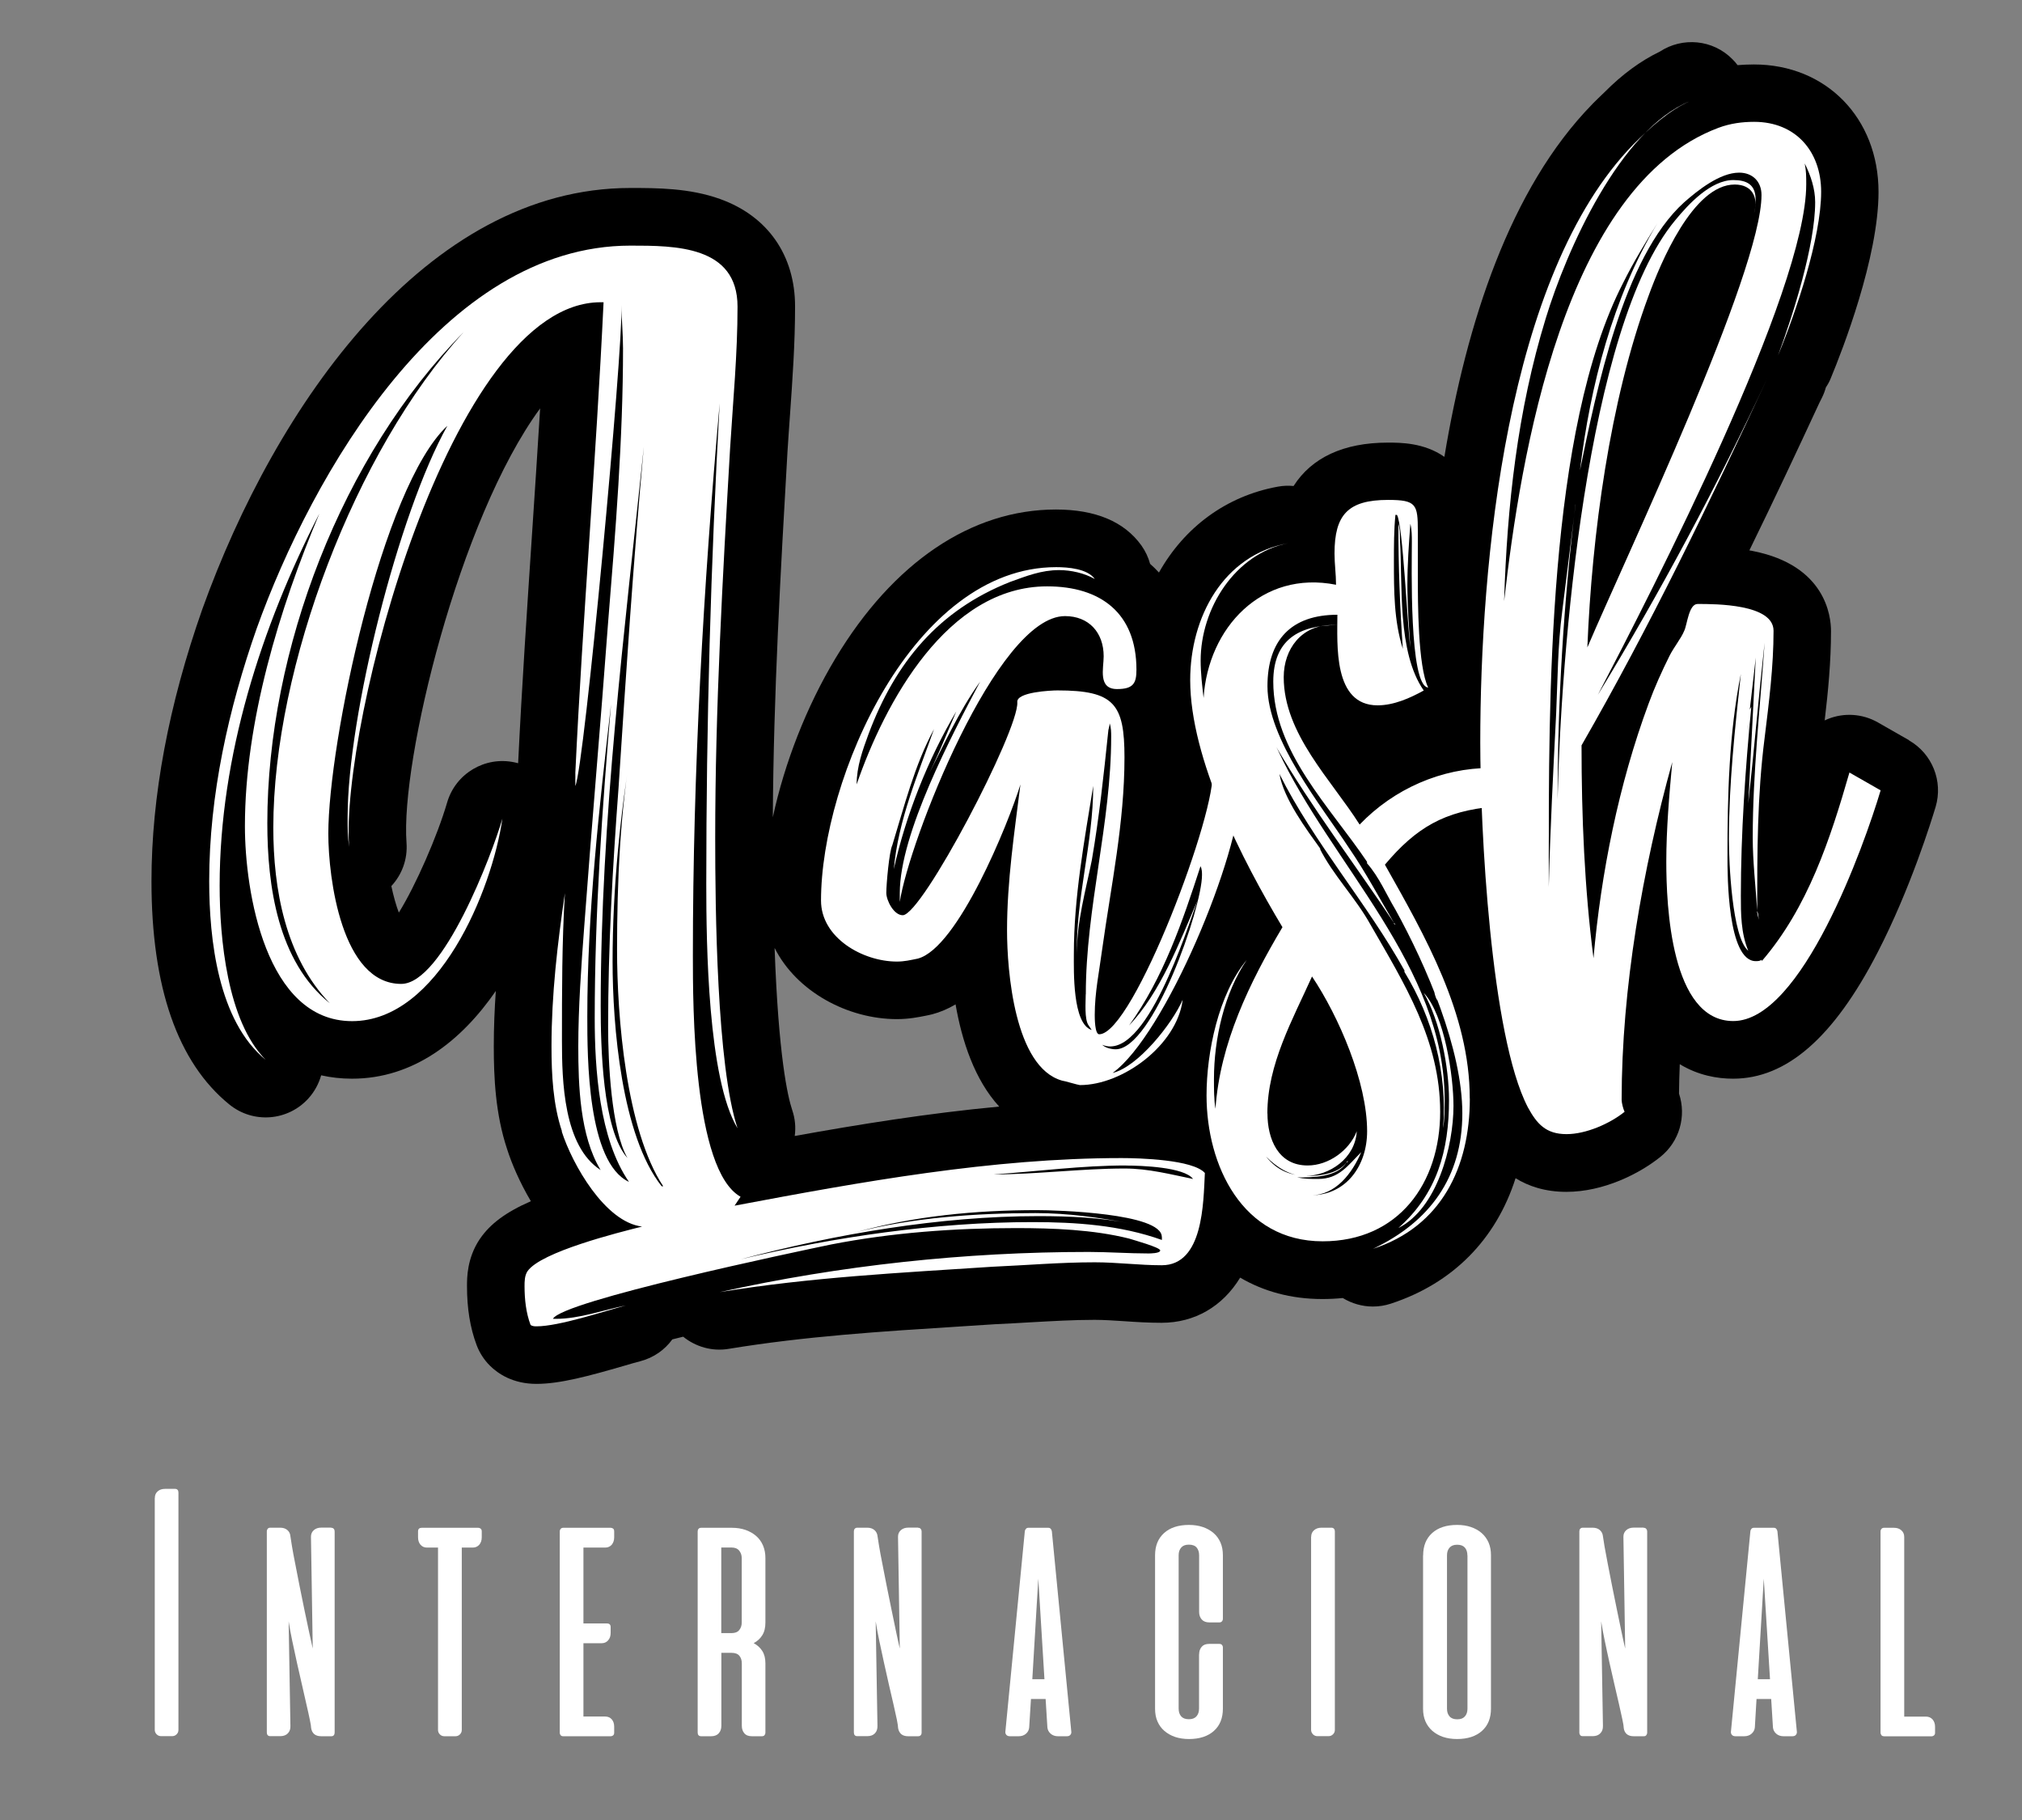 <svg xmlns="http://www.w3.org/2000/svg" id="Capa_1" data-name="Capa 1" viewBox="0 0 240 216"><rect x="0" y="0" width="240" height="216" fill="#808080" stroke="none"/><defs><style>      .cls-1 {        fill: #000;      }      .cls-1, .cls-2 {        stroke-width: 0px;      }      .cls-2 {        fill: #fff;      }    </style></defs><g><path class="cls-2" d="M18.38,177.77c0-.32.11-.58.34-.78s.52-.29.88-.29h1.17c.14,0,.24.04.31.12.07.08.1.19.1.32v28.16c0,.21-.07.39-.22.53-.14.15-.33.22-.53.22h-1.3c-.21,0-.39-.07-.54-.22-.15-.15-.22-.33-.22-.53v-27.53Z"></path><path class="cls-2" d="M39.31,181.32c.14,0,.24.04.31.13.07.08.1.19.1.31v23.86c0,.13-.03.23-.1.32s-.18.12-.31.12h-1.18c-.36,0-.64-.09-.84-.26-.2-.18-.31-.41-.36-.71,0-.17-.05-.5-.16-1.01-.11-.5-.23-1.11-.4-1.81-.16-.71-.34-1.48-.53-2.33-.19-.84-.39-1.71-.59-2.59-.19-.88-.38-1.75-.56-2.6-.18-.85-.32-1.63-.43-2.33l.21,12.39c.02.37-.08.66-.29.89-.21.23-.52.35-.92.35h-1.18c-.14,0-.24-.04-.31-.12-.07-.08-.1-.19-.1-.32v-23.86c0-.13.04-.23.1-.31.07-.09.18-.13.31-.13h1.18c.35,0,.63.09.85.28.22.19.34.44.36.74.03.23.09.63.19,1.21.1.58.22,1.26.38,2.04.16.79.32,1.64.5,2.56.18.92.37,1.84.56,2.76.19.92.37,1.79.55,2.61.18.82.33,1.54.47,2.14l-.21-13.27c0-.32.11-.58.34-.78.22-.2.52-.3.88-.3h1.18Z"></path><path class="cls-2" d="M56.74,181.32c.13,0,.23.04.31.1.08.07.13.18.13.32v.71c0,.36-.1.65-.29.88-.2.22-.46.34-.78.34h-1.3v21.64c0,.21-.08.39-.22.53-.15.15-.33.22-.54.22h-1.3c-.21,0-.39-.07-.54-.22-.15-.15-.22-.33-.22-.53v-21.64h-1.3c-.32,0-.58-.11-.78-.34-.19-.22-.29-.52-.29-.88v-.71c0-.14.04-.25.12-.32.08-.07.19-.1.32-.1h6.66Z"></path><path class="cls-2" d="M72.46,181.32c.13,0,.23.04.32.1.08.07.12.18.12.32v.71c0,.36-.1.65-.29.88-.2.22-.45.34-.78.34h-2.58v9h2.79c.13,0,.23.03.32.1.08.07.12.18.12.32v.71c0,.36-.1.66-.3.88-.19.22-.45.34-.77.34h-2.16v8.7h2.58c.33,0,.58.11.78.33.2.23.29.52.29.88v.71c0,.14-.04.24-.12.31-.08.07-.19.11-.32.11h-5.6c-.14,0-.25-.04-.31-.12-.07-.08-.11-.19-.11-.32v-23.86c0-.13.04-.23.11-.31.07-.09.18-.13.31-.13h5.6Z"></path><path class="cls-2" d="M86.87,181.32c.6,0,1.15.09,1.64.26.49.18.91.42,1.25.72.35.31.62.68.81,1.13.19.45.28.94.28,1.49v7.64c0,.61-.12,1.12-.37,1.51-.24.39-.58.71-1.02.94.44.24.78.55,1.02.93.25.39.37.88.37,1.48v8.2c0,.13-.04.23-.11.32-.07.08-.18.12-.31.12h-1.17c-.41,0-.71-.11-.91-.35-.2-.23-.3-.53-.3-.89v-7.4c0-.38-.1-.68-.29-.91-.19-.23-.5-.35-.93-.35h-1.21v8.66c0,.37-.1.66-.31.89-.2.23-.51.35-.91.35h-1.17c-.14,0-.25-.04-.32-.12-.07-.08-.1-.19-.1-.32v-23.86c0-.13.03-.23.1-.31.07-.09.18-.13.32-.13h3.65ZM85.61,183.67v10.15h1.21c.42,0,.73-.12.92-.36.2-.24.3-.54.3-.9v-7.64c0-.36-.11-.66-.31-.9-.2-.24-.5-.36-.91-.36h-1.21Z"></path><path class="cls-2" d="M108.97,181.32c.14,0,.25.04.31.13.07.08.11.19.11.31v23.86c0,.13-.03.23-.11.32-.07.08-.18.12-.31.12h-1.17c-.37,0-.64-.09-.84-.26-.19-.18-.31-.41-.36-.71,0-.17-.05-.5-.15-1.01-.11-.5-.24-1.11-.4-1.81-.16-.71-.34-1.48-.54-2.33-.19-.84-.39-1.71-.58-2.59-.19-.88-.38-1.75-.56-2.6-.18-.85-.32-1.63-.43-2.33l.21,12.39c.01.37-.08.66-.29.89-.21.23-.52.35-.92.35h-1.18c-.14,0-.25-.04-.31-.12-.07-.08-.1-.19-.1-.32v-23.86c0-.13.03-.23.1-.31.07-.09.18-.13.31-.13h1.18c.35,0,.63.09.85.28.22.19.34.44.37.74.03.23.09.63.19,1.21.1.58.22,1.26.38,2.04.15.79.32,1.64.5,2.56.18.92.37,1.84.56,2.76.19.92.37,1.79.54,2.61.17.82.33,1.54.47,2.14l-.21-13.27c0-.32.11-.58.34-.78s.52-.3.88-.3h1.17Z"></path><path class="cls-2" d="M124.43,181.32c.12,0,.22.04.29.13.07.08.11.18.13.29l2.31,23.8c.01.13-.02.25-.12.36-.09.11-.23.16-.43.16h-1.03c-.35,0-.64-.1-.87-.3-.23-.2-.36-.45-.39-.74l-.21-3.38h-1.74l-.21,3.38c-.03.29-.15.54-.38.74-.23.2-.52.3-.87.3h-1.03c-.2,0-.34-.06-.43-.16-.09-.11-.13-.23-.12-.36l2.31-23.8c.01-.11.06-.21.13-.29.07-.09.16-.13.29-.13h2.37ZM122.52,199.29h1.45l-.73-11.93-.71,11.93Z"></path><path class="cls-2" d="M142.33,196.35c0-.36.09-.66.3-.9.2-.24.49-.35.88-.35h1.22c.14,0,.24.04.31.12.07.08.11.19.11.31v7.25c0,1.12-.35,2-1.06,2.64-.71.64-1.7.97-2.97.97-.61,0-1.17-.09-1.65-.25-.49-.17-.91-.41-1.27-.72-.36-.31-.63-.69-.82-1.13-.19-.44-.28-.94-.28-1.5v-18.2c0-1.12.35-1.99,1.06-2.64.71-.64,1.69-.97,2.96-.97.6,0,1.15.08,1.65.25.5.17.92.41,1.28.72.36.31.63.69.82,1.13.19.44.28.94.28,1.5v7.53c0,.13-.04.23-.11.31-.07.09-.18.13-.31.13h-1.18c-.41,0-.71-.12-.91-.35-.2-.23-.31-.52-.31-.89v-6.73c0-.38-.1-.68-.29-.91-.19-.23-.5-.35-.93-.35s-.71.12-.91.35c-.2.23-.3.53-.3.91v18.2c0,.38.1.68.29.91.2.23.5.35.92.35s.71-.12.91-.35c.2-.23.3-.53.3-.91v-6.44Z"></path><path class="cls-2" d="M155.63,182.39c0-.32.11-.58.34-.78s.52-.3.88-.3h1.17c.14,0,.25.04.32.13.07.08.1.19.1.31v23.55c0,.21-.07.39-.22.53-.15.15-.32.22-.54.22h-1.3c-.21,0-.39-.07-.54-.22-.14-.15-.22-.33-.22-.53v-22.92Z"></path><path class="cls-2" d="M168.92,184.59c0-1.12.35-1.99,1.06-2.64.71-.64,1.7-.97,2.97-.97.6,0,1.15.08,1.64.25.5.17.93.41,1.28.72.35.31.63.69.82,1.13.19.44.28.94.28,1.5v18.2c0,1.12-.35,2-1.06,2.64-.71.64-1.7.97-2.97.97-.62,0-1.17-.09-1.66-.25-.49-.17-.91-.41-1.27-.72-.35-.31-.63-.69-.82-1.13-.19-.44-.28-.94-.28-1.5v-18.2ZM174.17,184.59c0-.38-.1-.68-.29-.91-.2-.23-.5-.35-.92-.35s-.71.12-.91.35c-.2.23-.3.53-.3.91v18.2c0,.38.1.68.3.91.19.23.5.35.92.35s.71-.12.91-.35c.2-.23.3-.53.3-.91v-18.2Z"></path><path class="cls-2" d="M195.09,181.32c.14,0,.24.04.31.13.07.08.11.19.11.31v23.86c0,.13-.04.23-.11.32s-.17.12-.31.12h-1.17c-.37,0-.64-.09-.84-.26-.2-.18-.31-.41-.35-.71,0-.17-.05-.5-.16-1.01-.11-.5-.24-1.11-.4-1.81-.16-.71-.34-1.48-.54-2.33-.19-.84-.39-1.71-.59-2.59-.2-.88-.38-1.75-.56-2.6-.18-.85-.32-1.63-.43-2.33l.21,12.39c.01.37-.08.66-.3.89-.21.23-.52.35-.92.35h-1.17c-.14,0-.25-.04-.31-.12s-.1-.19-.1-.32v-23.86c0-.13.03-.23.1-.31.07-.09.17-.13.31-.13h1.17c.35,0,.63.09.85.28.22.19.34.44.37.74.03.23.09.63.19,1.21.1.58.23,1.26.38,2.04.16.79.32,1.64.5,2.56.18.92.37,1.84.56,2.76.19.92.37,1.79.54,2.61.17.82.33,1.54.47,2.14l-.21-13.27c0-.32.11-.58.34-.78.22-.2.52-.3.88-.3h1.17Z"></path><path class="cls-2" d="M210.55,181.32c.12,0,.22.04.29.13.07.08.11.18.13.29l2.31,23.8c.01.13-.03.25-.12.36-.09.11-.23.16-.43.16h-1.03c-.35,0-.64-.1-.87-.3-.23-.2-.36-.45-.39-.74l-.21-3.38h-1.74l-.2,3.38c-.03.29-.16.54-.39.74-.23.2-.52.3-.87.3h-1.03c-.2,0-.34-.06-.43-.16-.09-.11-.13-.23-.12-.36l2.31-23.8c.01-.11.05-.21.12-.29.07-.09.17-.13.3-.13h2.37ZM208.64,199.29h1.45l-.74-11.93-.71,11.93Z"></path><path class="cls-2" d="M223.63,206.06c-.14,0-.25-.04-.31-.12s-.11-.19-.11-.32v-23.86c0-.13.04-.23.11-.31.07-.09.18-.13.31-.13h1.17c.36,0,.66.1.88.3.22.2.34.45.34.78v21.33h2.58c.32,0,.58.11.78.33.2.23.3.52.3.88v.71c0,.14-.04.24-.13.31-.08.07-.19.11-.31.11h-5.6Z"></path></g><g><path class="cls-1" d="M226.61,87.86l-3.71-2.12c-1.82-1.04-4.02-1.19-5.96-.4-.12.05-.24.1-.36.16.41-3.45.75-6.99.75-10.61,0-1.79-.66-7.77-9.21-9.48-.16-.03-.32-.07-.48-.09,2.9-5.92,5.65-11.78,8.3-17.49l.31-.62c.2-.4.36-.82.47-1.23.24-.36.45-.74.61-1.16,1.33-3.2,5.64-14.24,5.64-22.04,0-8.77-6.22-15.13-14.78-15.13-.67,0-1.32.03-1.95.08-.18-.24-.38-.48-.61-.7-2.32-2.36-5.94-2.66-8.61-.91-2.27,1.09-4.48,2.71-6.58,4.83-.48.45-.94.91-1.4,1.36-.01.02-.03.04-.05.06-9.79,10.01-14.93,26.05-17.55,41.85-2.41-1.69-5.23-1.69-6.71-1.69-5.26,0-9.05,1.79-11.19,5.15-.61-.06-1.24-.04-1.88.08-6.15,1.12-11.1,4.85-14.1,10.19-.33-.36-.68-.71-1.05-1.03-.21-.77-.55-1.5-1.03-2.18-2.03-2.83-5.44-4.27-10.15-4.27-10.03,0-19.32,6.27-26.17,17.67-3.45,5.74-6.04,12.42-7.43,18.85.08-14.57.93-29.22,1.74-43.4.09-1.47.2-2.93.3-4.38.29-4.14.6-8.42.6-12.83,0-6.08-3.24-10.73-8.9-12.76-3.64-1.31-7.53-1.31-10.66-1.31-24.21,0-42.1,25.79-50.79,49.97-4.01,11.39-6.04,22.26-6.04,32.3,0,12.61,3.11,21.52,9.24,26.5,2.83,2.3,6.95,1.98,9.39-.72.73-.81,1.23-1.75,1.51-2.74,1.15.26,2.37.4,3.66.4,7.3,0,12.98-4.48,17.07-10.41-.15,2.15-.24,4.35-.24,6.58,0,3.68.19,8.01,1.58,12.19.54,1.7,1.49,3.93,2.82,6.18-3.01,1.32-4.83,2.71-6.01,4.42-.02.03-.04.07-.07.1-1.5,2.25-1.5,4.57-1.5,5.56,0,2.65.37,4.94,1.14,6.99.34.91.87,1.73,1.55,2.42,1,1,2.77,2.19,5.56,2.19s6.21-.93,10.38-2.14c.75-.22,1.43-.42,1.98-.56,1.57-.42,2.87-1.35,3.76-2.58.42-.11.85-.21,1.29-.32,1.47,1.19,3.42,1.78,5.42,1.44,9.07-1.49,18.05-2.06,27.55-2.66,1.35-.08,2.7-.17,4.04-.26,1.36-.06,2.73-.14,4.09-.22,2.68-.15,5.22-.3,7.73-.3,1.1,0,2.27.08,3.52.16,1.42.1,2.88.19,4.43.19,3.94,0,7.26-1.95,9.33-5.36,2.75,1.61,6,2.54,9.75,2.54.83,0,1.64-.04,2.43-.12,1.07.65,2.3,1.01,3.58,1.01.7,0,1.42-.11,2.12-.34,7.38-2.41,12.5-7.65,14.81-14.89,1.53.95,3.5,1.62,6.03,1.62,4.41,0,8.66-2.14,11.16-4.15,2.26-1.81,3.11-4.82,2.21-7.51.01-1.14.04-2.31.09-3.49,2.21,1.34,4.48,1.72,6.33,1.72,6.34,0,11.94-4.89,17.13-14.94,3.93-7.61,6.44-15.77,6.91-17.33.9-3.04-.41-6.31-3.16-7.88ZM63.15,63.35c-.59,8.93-1.21,18.15-1.65,27.23-.14-.04-.27-.07-.42-.1-3.5-.76-7.01,1.32-8.01,4.77-1.16,3.97-3.72,9.82-5.73,13.06-.33-.86-.63-1.94-.89-3.15,1.25-1.34,1.95-3.18,1.8-5.15-.72-9.64,6.21-38.38,15.86-51.54-.3,4.99-.64,9.99-.96,14.89ZM94.33,134.82c.14-1.01.05-2.06-.3-3.08-.54-1.62-1.63-6.4-2.09-19.24,2.62,5.22,8.72,8.45,14.51,8.45,1.44,0,2.56-.23,3.46-.41l.34-.07c.13-.03.26-.06.39-.09.95-.25,1.87-.64,2.78-1.18.75,4.32,2.25,8.94,5.18,12.13-8.43.79-16.69,2.12-24.27,3.49ZM159.8,137.96l.18-.17q0,.17-.18.17ZM165.45,109.52l.18.18q-.18,0-.18-.18ZM168.95,81.98s0-.04,0-.07c.01.02.02.03.03.05-.01,0-.02,0-.03.01ZM207.5,86.91c0-.44.04-.88.09-1.32l-.09,1.32ZM207.59,85.59l.09-1.33c0,.44-.05.89-.09,1.33Z"></path><g><path class="cls-1" d="M159.8,137.96q.18,0,.18-.17l-.18.17ZM168.95,81.91s0,.04,0,.07c.01,0,.02-.01.03-.01-.01-.02-.02-.03-.03-.05ZM159.8,137.96q.18,0,.18-.17l-.18.17ZM159.8,137.96q.18,0,.18-.17l-.18.17ZM165.45,109.52q0,.18.18.18l-.18-.18Z"></path><path class="cls-1" d="M159.97,137.79q0,.17-.18.17l.18-.17Z"></path><path class="cls-1" d="M165.63,109.7q-.18,0-.18-.18l.18.18Z"></path><path class="cls-1" d="M168.98,81.97s-.02,0-.03.01c0-.02,0-.04,0-.07.01.02.02.03.03.05Z"></path></g><g><path class="cls-1" d="M207.5,86.91l.09-1.32c-.04.44-.09.87-.09,1.32ZM207.59,85.59c.04-.44.09-.88.09-1.33l-.09,1.33ZM207.5,86.91l.09-1.32c-.04.44-.09.87-.09,1.32ZM207.59,85.59c.04-.44.09-.88.09-1.33l-.09,1.33Z"></path><path class="cls-1" d="M168.95,81.91s0,.04,0,.07c.01,0,.02-.01.03-.01-.01-.02-.02-.03-.03-.05ZM207.5,86.91l.09-1.32c-.04.44-.09.87-.09,1.32ZM207.59,85.59c.04-.44.09-.88.09-1.33l-.09,1.33Z"></path></g></g><g><path class="cls-2" d="M66.7,134.26c-1.06-3.18-1.24-6.71-1.24-10.07,0-6.18.71-12.19,1.59-18.19-.35,5.83-.35,11.66-.35,17.49,0,4.77.18,12.54,4.59,15.37-2.47-4.06-2.65-10.07-2.65-14.66s.35-9.54.71-14.31c.89-12.01,1.94-24.03,2.83-36.04.88-10.78,1.77-21.73,1.77-32.51,0-1.76-.18-3.35-.18-5.12.18,5.48-4.41,54.76-5.48,57.06v-1.59c.88-18.55,2.47-37.27,3.35-55.82h-.35c-17.84,0-30.92,50.34-29.85,64.65-.18-1.24-.18-2.29-.18-3.53,0-12.01,6.01-36.04,11.84-46.46-7.77,7.24-14.13,37.63-14.13,48.4,0,5.3,1.59,17.84,8.65,17.84,4.95,0,10.78-15.37,12.01-19.61-1.23,8.48-7.59,24.03-17.84,24.03s-12.72-15.37-12.72-23.14c0-12.37,4.07-25.79,8.84-37.1-6.89,13.42-11.84,28.79-11.84,44.16,0,6.18.88,16.08,5.47,20.67-5.65-4.59-6.71-14.31-6.71-21.2,0-10.24,2.3-20.49,5.65-30.03,6.54-18.2,22.08-45.4,44.34-45.4,5.3,0,12.72,0,12.72,7.24,0,5.65-.53,11.13-.88,16.78-.89,15.37-1.77,30.91-1.77,46.28,0,8.3.18,27.03,2.65,34.45-3.53-5.83-3.71-21.91-3.71-28.97,0-19.08.53-37.98,1.59-57.06-1.94,21.91-3.18,43.64-3.18,65.54,0,5.83,0,25.44,5.66,28.62l-.71,1.06c15.02-2.83,30.56-5.65,45.93-5.65,2.12,0,8.48.18,9.89,1.77-.18,3.54-.18,10.95-5.12,10.95-2.65,0-5.3-.35-7.95-.35-4.06,0-8.12.35-12.19.53-10.77.71-21.55,1.24-32.33,3.01,14.31-3.18,29.15-4.77,43.81-4.77,2.3,0,4.77.18,7.07.18.18,0,1.41,0,1.41-.36s-3.18-1.24-3.71-1.41c-4.24-1.06-9.01-1.24-13.42-1.24-7.25,0-14.66.53-21.91,1.94-4.24.88-31.97,6.71-33.04,8.83h.35c2.83,0,5.65-1.06,8.3-1.59-2.65.71-7.95,2.48-10.6,2.48-.18,0-.53,0-.71-.18-.53-1.41-.71-3-.71-4.59,0-.53,0-1.24.35-1.77,1.59-2.3,10.78-4.59,13.6-5.3-4.41-.53-8.3-7.42-9.54-11.3ZM31.73,97.69c0,7.42,1.24,16.43,7.42,21.38-5.29-5.48-6.71-13.6-6.71-20.84,0-19.08,9.71-44.7,22.61-58.83-14.49,14.66-23.32,37.8-23.32,58.3ZM74.65,140.26c-3.53-5.12-4.06-13.43-4.06-19.43,0-12.37.89-24.91,1.94-37.27-1.41,12.36-2.82,24.73-2.82,37.1,0,4.77,0,17.31,4.95,19.61ZM73.42,93.45c.88-13.43,1.77-27.03,3-40.45-2.3,22.08-5.12,44.16-5.12,66.42,0,4.59.18,14.66,3.18,18.02-1.94-3.36-2.3-11.48-2.3-15.55,0-9.54.53-18.9,1.24-28.44ZM75.01,88.15c-1.42,8.66-2.3,17.31-2.3,25.97,0,7.6,1.06,20.67,5.83,26.67h.18c-4.42-6.71-5.48-20.14-5.48-28.09s.35-16.43,1.77-24.56ZM137.9,146.8c0-2.83-12.54-3.18-14.84-3.18-7.25,0-14.66.71-21.55,2.65,6.71-1.77,14.48-2.3,21.38-2.3,3.89,0,7.6.53,11.31,1.24-3.53-.71-7.25-.88-10.95-.88-11.66,0-24.02,2.12-35.33,5.12,11.13-2.65,23.14-4.41,34.62-4.41,5.12,0,10.42.35,15.37,2.12v-.35ZM133.66,138.32c-5.3,0-10.43.7-15.72,1.06,5.12,0,10.42-.7,15.54-.7,2.83,0,5.48.7,8.13,1.24-1.06-1.42-6.19-1.59-7.95-1.59Z"></path><path class="cls-2" d="M140.37,118.71c-.7,5.3-7.06,10.07-12.19,10.07-.18,0-1.94-.53-2.12-.53-5.65-1.59-6.53-13.07-6.53-17.84,0-5.83.88-11.66,1.59-17.31-1.41,4.59-7.42,19.43-12.19,20.67-.88.18-1.59.35-2.47.35-4.06,0-9.01-2.82-9.01-7.24,0-14.49,10.96-39.57,27.91-39.57,1.41,0,3.71.18,4.59,1.41-1.24-.7-2.82-1.06-4.24-1.06-2.12,0-3.89.71-5.83,1.41-8.48,3.36-13.6,9.54-16.78,18.02-.71,1.94-1.42,3.88-1.42,6,3.35-9.71,10.77-23.5,22.61-23.5,6.36,0,10.6,3.18,10.6,9.89,0,1.59-.35,2.3-2.3,2.3-2.3,0-1.59-2.47-1.59-3.89,0-2.83-1.77-4.77-4.59-4.77-8.13,0-18.55,26.85-19.61,33.92v-1.06c0-7.07,6.18-18.73,9.54-25.09-2.65,3.71-4.42,7.77-6.54,11.84,1.41-2.65,2.48-5.48,3.71-8.3-3.36,5.65-6.01,12.37-7.42,18.72.53-5.83,2.83-11.13,4.77-16.61-2.3,4.24-3.54,9.19-4.95,13.78-.36.71-.71,4.6-.71,5.65,0,.88.88,2.65,1.95,2.65,2.3,0,13.77-21.91,13.6-25.26-.18-1.24,4.06-1.42,4.77-1.42,6.72,0,7.95,1.59,7.95,7.95,0,7.77-1.59,15.19-2.65,22.79-.35,2.65-.88,5.12-.88,7.77,0,.35,0,2.3.53,2.3,4.06,0,14.13-26.85,13.42-31.27,1.41,0,3.36.53,3.36,2.12,0,7.77-9.01,29.32-15.19,33.74,3-.71,7.07-5.83,8.3-8.65ZM128.88,118c0-10.25,3.01-20.31,3.01-30.56,0-.53,0-1.06-.18-1.59,0,.35-.18.71-.18,1.06-.53,5.12-1.06,10.07-1.94,15.19-.71,3.53-1.77,7.24-1.77,10.95v.53c-.18-6.89,1.94-13.43,1.94-20.31-1.06,6.53-2.3,13.25-2.3,19.96,0,1.94-.18,8.3,2.12,9.01l-.36-.53c-.53-.71-.35-2.83-.35-3.71ZM142.49,102.81c-2.12,6.54-4.41,13.25-8.48,18.9,3.71-3.89,6-9.89,8.13-14.84-1.24,3.35-6.18,19.25-11.31,17.13.35.35,1.06.53,1.59.53,4.42,0,10.25-16.78,10.25-20.67,0-.35,0-.71-.18-1.06Z"></path><path class="cls-2" d="M158.74,72.96c-5.48,0-8.3,3-8.3,8.48,0,6.36,6.36,14.13,9.72,19.26,1.94,2.83,3.53,5.83,5.3,8.83-4.59-6.89-9.72-13.61-13.96-20.85l.18.35c6.36,13.6,19.79,25.62,19.79,41.51,0,1.06,0,2.29-.18,3.36.53-6.54-1.24-13.07-4.59-18.55v-.18c-4.42-7.95-10.78-15.19-14.84-23.32.53,3.01,3.18,6.54,4.95,9.01l-.18-.18c1.59,3.18,4.24,5.83,6.01,9.01,4.06,7.07,8.3,13.78,8.3,22.26s-4.94,15.37-13.95,15.37c-9.54,0-13.78-9.01-13.78-17.31,0-5.12,1.41-12.01,4.77-16.08-2.65,3.88-3.89,9.36-3.89,14.13,0,1.24,0,2.48.18,3.53.53-7.77,4.06-15.01,7.95-21.55-4.77-7.95-10.95-19.96-10.95-29.33,0-7.42,3.89-14.84,11.66-16.25-6.36,1.24-10.42,7.77-10.42,13.95,0,1.41.18,3,.35,4.42.53-8.3,6.89-15.19,15.72-13.43,0-1.24-.18-2.47-.18-3.71,0-4.59,1.59-6.36,6.36-6.36,3.36,0,3.53.53,3.53,3.71v5.48c0,2.83,0,10.6,1.23,13.08-2.29-.18-1.94-14.66-1.94-17.31,0-.71,0-1.42-.18-2.12-.18,2.47-.35,4.77-.35,7.24s.18,4.94.35,7.42c-.35-2.47-.89-14.66-1.59-15.72h-.18c-.18,1.76-.18,3.71-.18,5.48,0,3.53,0,7.07,1.06,10.42-.35-4.94-.53-9.72-.53-14.84.18.53.18,1.24.18,1.76.35,5.48-.35,13.43,2.83,18.02-1.59.88-3.53,1.76-5.48,1.76-5.3,0-4.77-7.24-4.77-10.77ZM150.44,132.14c0,3,1.24,6.18,4.77,6.18,2.47,0,4.94-1.77,5.83-4.06-.18,3.18-3.18,5.3-6.18,5.3-1.76,0-3.36-1.06-4.59-2.3,1.41,1.76,3,2.3,5.12,2.3,1.42,0,3.54-.35,4.42-1.59-1.06,1.77-4.06,1.77-5.83,1.77.88.18,1.59.18,2.47.18,2.48,0,3.53-1.59,5.12-3.18-1.06,2.47-3,5.12-6.01,5.12,4.24,0,6.71-3.53,6.71-7.6,0-5.83-3.35-13.6-6.54-18.37-2.3,5.12-5.3,10.42-5.3,16.25ZM174.46,130.37c0,8.13-3.36,15.19-11.49,17.84,6.71-3.18,10.6-8.48,10.6-16.07s-4.24-17.49-7.95-24.2c-1.06-1.77-1.94-3.88-3.36-5.48v-.18c-4.41-6.54-11.13-13.07-11.13-21.38,0-4.94,3.01-6.71,7.6-6.71h-.7c-3.54,0-5.66,2.83-5.66,6.18,0,6.72,5.66,12.19,9.01,17.49,4.07-4.24,9.71-6.72,15.55-6.72.53.53,1.06,1.24,1.06,1.94,0,.88-.35,1.77-.71,2.65-5.83.53-9.18,2.47-12.9,6.89,4.77,8.48,10.07,17.67,10.07,27.73ZM159.8,137.96l.18-.18q0,.18-.18.18ZM165.45,109.53l.18.18q-.18,0-.18-.18ZM172.52,131.25c0,4.77-1.94,12.19-6.54,14.49,4.59-4.06,6.01-9.19,6.01-15.19,0-3.89-1.06-9.36-3-12.72,2.48,2.65,3.53,9.89,3.53,13.43ZM170.57,118.71c-.18-.36-.35-.89-.35-1.24.18.35.35.71.35,1.24Z"></path><path class="cls-2" d="M219.51,91.68l3.71,2.12c-1.95,6.54-9.36,27.38-17.49,27.38-7.42,0-7.95-13.78-7.95-18.9,0-3.89.35-7.95.71-11.84-3.53,12.72-6.01,26.85-6.01,40.1,0,.35.18,1.06.35,1.41-1.77,1.42-4.59,2.65-6.89,2.65-2.47,0-3.53-1.24-4.59-3.18-4.42-8.48-5.65-33.21-5.65-43.28,0-21.02,3-55.47,18.19-71.02,1.94-1.94,4.24-4.06,6.71-5.12-8.3,3.36-14.66,17.67-17.13,25.79-3.36,10.95-4.59,22.26-4.94,33.56,1.94-17.13,7.07-49.29,25.44-56.18,1.42-.53,2.83-.71,4.24-.71,4.95,0,7.95,3.53,7.95,8.3,0,5.48-3,14.31-5.12,19.43,1.77-4.77,4.41-13.07,4.41-18.2,0-1.59-.53-3.18-1.24-4.59.18.88.18,1.59.18,2.47,0,12.72-18.2,48.05-24.73,60.59,7.42-12.19,14.13-24.73,20.14-37.63-6.89,14.84-13.96,29.5-22.08,43.63,0,8.48.35,16.96,1.42,25.26.88-10.07,3-20.67,6.54-30.21.71-1.94,1.59-3.88,2.47-5.65.53-1.06,1.41-2.12,1.76-3,.35-.71.53-3.18,1.59-3.18,2.12,0,9.01,0,9.01,3.18,0,4.24-.54,8.48-1.06,12.72-.88,6.89-.88,13.6-.88,20.49-.18-2.82-.53-5.83-.53-8.66,0-7.77.88-15.37,1.41-23.14-.71,6.36-1.24,12.72-1.94,19.08l.89-17.31-.71,6.18.18-.35c-.71,7.42-1.24,15.01-1.24,22.43,0,2.12,0,4.42.88,6.54-1.94-1.59-2.3-10.6-2.3-13.25,0-6.54.71-13.07,1.42-19.61-1.42,7.07-1.59,14.49-1.59,21.73,0,2.12,0,12.36,3.36,12.36.18,0,.53,0,.71-.18v.18c5.48-6.36,8.13-14.48,10.42-22.43ZM187,59.88c-1.41,11.66-2.12,23.32-2.12,34.98.36-16.78,3.36-56,13.96-68.72,1.59-1.94,4.24-4.77,6.89-4.77,1.59,0,2.65.53,2.65,2.3,0,.53,0,1.06-.18,1.59.53-1.77-.18-3.36-2.3-3.36-4.94,0-8.83,9.36-10.24,13.25-4.59,12.37-6.72,28.44-7.25,41.69,4.59-10.78,20.67-44.52,20.67-53.7,0-1.59-1.06-2.65-2.65-2.65-2.3,0-4.94,2.12-6.54,3.53-7.24,6.54-10.42,22.44-12.36,31.8,1.24-10.07,3.89-20.49,9.19-29.32-1.42,2.3-2.83,4.59-4.06,7.07-9.01,17.49-8.83,49.82-8.83,69.6v2.12c.17-6.89.53-13.78.88-20.67.18-4.07.18-7.95.71-12.02l1.59-12.72ZM187.53,56.53v-.71.71ZM200.78,11.83l-.18.17.18-.17ZM207.5,86.91l.18-2.65c0,.88-.18,1.77-.18,2.65ZM208.73,109.17c0-.35-.18-.71-.18-1.06.18.35.18.71.18,1.06ZM210.15,44.16l-.35.71.35-.71Z"></path></g></svg>